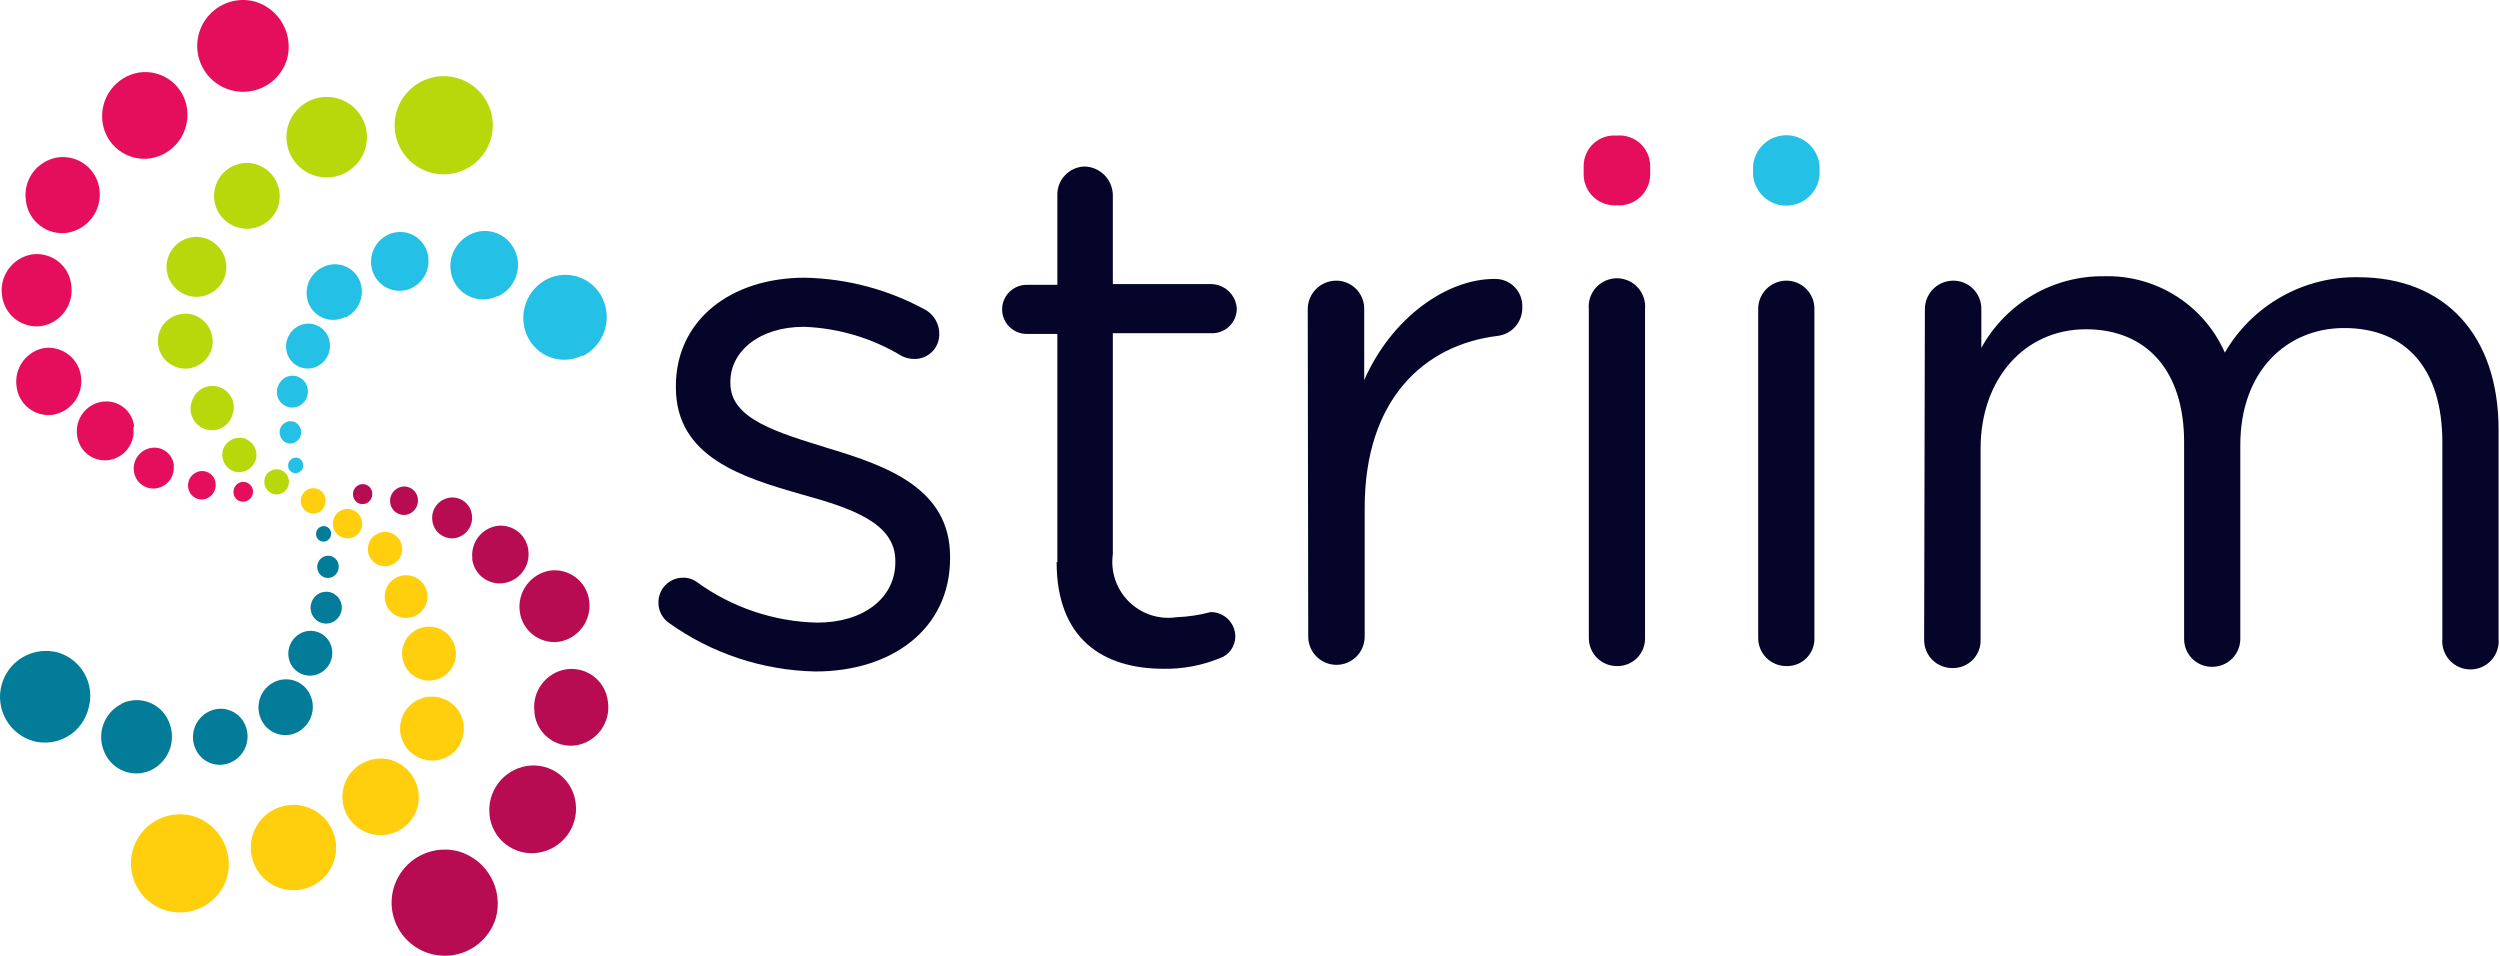 <svg width="1130" height="432" viewBox="0 0 1130 432" fill="none" xmlns="http://www.w3.org/2000/svg">
<path d="M221.281 368.42C220.699 363.279 222.113 358.11 225.23 353.981C228.348 349.851 232.931 347.076 238.035 346.228C240.618 345.805 243.259 345.916 245.797 346.552C248.336 347.188 250.717 348.336 252.795 349.926C254.874 351.516 256.605 353.514 257.883 355.797C259.161 358.081 259.958 360.602 260.227 363.205C260.836 368.351 259.433 373.534 256.311 377.669C253.189 381.805 248.588 384.574 243.472 385.397C240.898 385.819 238.265 385.713 235.734 385.084C233.202 384.454 230.826 383.316 228.749 381.737C226.672 380.159 224.939 378.174 223.655 375.903C222.371 373.633 221.563 371.124 221.281 368.531" fill="#B80C52"/>
<path d="M195.428 235.377C195.079 232.965 195.7 230.512 197.156 228.557C198.612 226.602 200.783 225.304 203.195 224.947C204.37 224.776 205.568 224.842 206.718 225.143C207.867 225.443 208.944 225.971 209.886 226.695C210.827 227.419 211.614 228.325 212.199 229.359C212.784 230.393 213.156 231.534 213.292 232.714C213.643 235.14 213.025 237.606 211.571 239.578C210.117 241.551 207.945 242.872 205.525 243.256C204.343 243.411 203.143 243.329 201.993 243.016C200.843 242.702 199.767 242.163 198.827 241.43C197.888 240.697 197.103 239.784 196.52 238.745C195.936 237.706 195.565 236.561 195.428 235.377" fill="#B80C52"/>
<path d="M224.066 415.122C222.668 419.607 219.98 423.585 216.336 426.562C212.692 429.54 208.251 431.386 203.565 431.871C198.878 432.357 194.152 431.461 189.971 429.295C185.79 427.128 182.339 423.786 180.046 419.684C177.752 415.581 176.716 410.897 177.067 406.213C177.418 401.529 179.14 397.051 182.019 393.333C184.899 389.615 188.809 386.821 193.266 385.298C197.723 383.774 202.531 383.588 207.093 384.762C213.379 386.55 218.696 390.75 221.879 396.442C225.061 402.134 225.847 408.852 224.066 415.122Z" fill="#B80C52"/>
<path d="M36.648 170.465C37.108 174.358 36.067 178.28 33.738 181.434C31.409 184.587 27.966 186.736 24.11 187.442C22.166 187.738 20.181 187.636 18.277 187.142C16.373 186.649 14.589 185.774 13.033 184.57C11.477 183.367 10.181 181.86 9.224 180.141C8.268 178.422 7.67 176.527 7.467 174.571C6.922 170.592 7.95 166.557 10.333 163.325C12.716 160.092 16.265 157.917 20.227 157.261C22.173 157.045 24.142 157.216 26.022 157.763C27.902 158.311 29.655 159.224 31.181 160.451C32.706 161.678 33.975 163.194 34.913 164.913C35.852 166.631 36.441 168.518 36.648 170.465Z" fill="#E50E5C"/>
<path d="M60.282 193.212C60.728 196.634 59.816 200.094 57.742 202.853C55.669 205.611 52.597 207.448 49.186 207.97C47.515 208.203 45.814 208.099 44.183 207.664C42.552 207.229 41.025 206.473 39.691 205.439C38.357 204.405 37.244 203.114 36.416 201.643C35.589 200.172 35.064 198.551 34.873 196.874C34.606 195.116 34.691 193.323 35.123 191.599C35.555 189.875 36.324 188.254 37.388 186.829C38.451 185.405 39.786 184.205 41.316 183.301C42.846 182.397 44.541 181.805 46.301 181.561C47.973 181.328 49.674 181.432 51.305 181.867C52.936 182.301 54.463 183.058 55.797 184.092C57.131 185.126 58.244 186.417 59.072 187.888C59.899 189.359 60.424 190.98 60.615 192.657" fill="#E50E5C"/>
<path d="M97.453 218.4C97.677 220.088 97.235 221.797 96.219 223.165C95.204 224.532 93.697 225.45 92.016 225.724C91.199 225.832 90.368 225.777 89.573 225.562C88.778 225.346 88.033 224.975 87.382 224.469C86.732 223.963 86.188 223.333 85.784 222.614C85.379 221.896 85.121 221.105 85.026 220.287C84.801 218.598 85.244 216.889 86.259 215.522C87.274 214.155 88.782 213.237 90.463 212.963C91.282 212.839 92.118 212.882 92.919 213.091C93.721 213.3 94.472 213.671 95.126 214.179C95.78 214.688 96.324 215.325 96.724 216.05C97.124 216.776 97.372 217.576 97.453 218.4Z" fill="#E50E5C"/>
<path d="M114.318 221.618C114.479 222.793 114.174 223.983 113.469 224.937C112.765 225.89 111.716 226.531 110.546 226.722C109.969 226.816 109.378 226.792 108.81 226.651C108.243 226.511 107.709 226.256 107.243 225.904C106.776 225.551 106.386 225.107 106.095 224.6C105.805 224.092 105.62 223.531 105.553 222.95C105.393 221.775 105.697 220.584 106.402 219.631C107.107 218.677 108.155 218.037 109.325 217.845C110.487 217.687 111.664 217.995 112.6 218.702C113.535 219.409 114.153 220.457 114.318 221.618" fill="#E50E5C"/>
<path d="M135.067 183.558C134.23 183.949 133.324 184.17 132.401 184.209C131.478 184.247 130.556 184.102 129.69 183.782C128.823 183.462 128.028 182.974 127.351 182.345C126.675 181.716 126.129 180.959 125.747 180.118C125.008 178.359 124.964 176.384 125.622 174.593C126.281 172.802 127.594 171.326 129.297 170.465C130.126 170.076 131.025 169.857 131.94 169.82C132.854 169.783 133.767 169.928 134.625 170.249C135.483 170.569 136.268 171.058 136.935 171.685C137.601 172.313 138.136 173.068 138.507 173.905C139.31 175.644 139.4 177.629 138.757 179.433C138.114 181.238 136.789 182.719 135.067 183.558Z" fill="#25C0E6"/>
<path d="M263.223 160.7C260.983 161.808 258.54 162.449 256.045 162.583C253.549 162.717 251.053 162.342 248.707 161.48C246.361 160.619 244.215 159.289 242.399 157.571C240.584 155.854 239.137 153.785 238.146 151.49C236.145 146.868 235.996 141.653 237.731 136.924C239.466 132.194 242.951 128.312 247.467 126.08C249.71 124.988 252.15 124.361 254.641 124.235C257.133 124.109 259.624 124.487 261.965 125.347C264.307 126.207 266.451 127.531 268.268 129.239C270.086 130.948 271.54 133.006 272.543 135.29C274.616 139.954 274.804 145.239 273.067 150.039C271.329 154.838 267.801 158.778 263.223 161.033" fill="#25C0E6"/>
<path d="M224.831 133.848C223.046 134.718 221.103 135.219 219.119 135.32C217.135 135.421 215.152 135.121 213.287 134.437C211.422 133.753 209.714 132.7 208.266 131.34C206.818 129.98 205.659 128.342 204.859 126.524C203.233 122.735 203.146 118.461 204.617 114.609C206.087 110.756 209 107.627 212.737 105.885C214.523 105.015 216.466 104.514 218.449 104.413C220.433 104.312 222.417 104.612 224.282 105.296C226.147 105.98 227.855 107.033 229.303 108.393C230.751 109.753 231.909 111.391 232.709 113.209C234.424 116.937 234.606 121.189 233.215 125.049C231.825 128.91 228.973 132.07 225.275 133.848" fill="#25C0E6"/>
<path d="M186.108 130.186C184.567 130.927 182.894 131.351 181.187 131.434C179.48 131.516 177.774 131.254 176.17 130.664C174.565 130.074 173.096 129.168 171.849 127.999C170.602 126.831 169.602 125.424 168.909 123.861C167.458 120.647 167.318 116.993 168.52 113.677C169.722 110.361 172.171 107.645 175.345 106.107C176.885 105.366 178.558 104.942 180.265 104.859C181.972 104.777 183.679 105.039 185.283 105.629C186.887 106.219 188.356 107.125 189.603 108.294C190.85 109.462 191.85 110.87 192.543 112.432C193.966 115.65 194.09 119.294 192.891 122.602C191.692 125.91 189.262 128.627 186.108 130.186" fill="#25C0E6"/>
<path d="M155.816 143.39C154.345 144.104 152.744 144.509 151.11 144.581C149.477 144.653 147.846 144.39 146.318 143.808C144.79 143.226 143.398 142.337 142.226 141.197C141.054 140.056 140.129 138.688 139.505 137.176C138.267 134.094 138.269 130.652 139.51 127.571C140.75 124.49 143.134 122.007 146.163 120.643C147.623 119.939 149.209 119.535 150.828 119.456C152.447 119.378 154.066 119.625 155.587 120.184C157.109 120.743 158.502 121.602 159.685 122.71C160.868 123.818 161.817 125.153 162.473 126.635C163.816 129.675 163.931 133.118 162.793 136.241C161.656 139.364 159.354 141.926 156.371 143.39" fill="#25C0E6"/>
<path d="M143.389 165.583C142.213 166.159 140.932 166.493 139.624 166.564C138.316 166.635 137.007 166.442 135.775 165.997C134.543 165.552 133.413 164.863 132.453 163.972C131.493 163.081 130.721 162.006 130.185 160.811C129.105 158.36 129.009 155.586 129.918 153.066C130.827 150.545 132.671 148.471 135.067 147.274C136.244 146.698 137.524 146.364 138.832 146.293C140.14 146.222 141.449 146.414 142.681 146.859C143.913 147.305 145.043 147.993 146.003 148.884C146.964 149.775 147.735 150.85 148.271 152.045C149.352 154.497 149.447 157.27 148.538 159.791C147.63 162.311 145.786 164.385 143.389 165.583" fill="#25C0E6"/>
<path d="M133.292 199.981C132.714 200.273 132.082 200.442 131.435 200.476C130.788 200.51 130.141 200.409 129.536 200.179C128.93 199.95 128.379 199.596 127.918 199.142C127.457 198.687 127.095 198.142 126.857 197.539C126.284 196.347 126.208 194.977 126.645 193.729C127.082 192.481 127.996 191.457 129.187 190.882C129.773 190.588 130.413 190.418 131.068 190.383C131.722 190.348 132.377 190.448 132.991 190.677C133.606 190.906 134.166 191.259 134.638 191.714C135.11 192.17 135.482 192.717 135.733 193.323C136.24 194.536 136.271 195.896 135.818 197.131C135.365 198.365 134.463 199.383 133.292 199.981" fill="#25C0E6"/>
<path d="M135.067 213.518C134.662 213.721 134.219 213.839 133.766 213.865C133.313 213.891 132.859 213.823 132.433 213.668C132.007 213.512 131.618 213.27 131.288 212.958C130.959 212.646 130.697 212.271 130.518 211.854C130.142 210.999 130.118 210.031 130.45 209.159C130.782 208.287 131.444 207.581 132.293 207.193C132.691 206.992 133.126 206.875 133.571 206.85C134.016 206.826 134.461 206.894 134.878 207.05C135.295 207.207 135.675 207.448 135.995 207.759C136.314 208.07 136.565 208.444 136.732 208.858C136.936 209.271 137.056 209.722 137.083 210.183C137.11 210.644 137.044 211.106 136.888 211.541C136.733 211.976 136.492 212.375 136.179 212.715C135.866 213.054 135.488 213.328 135.067 213.518" fill="#25C0E6"/>
<path d="M44.971 85.691C45.549 90.195 44.357 94.747 41.646 98.389C38.934 102.032 34.916 104.481 30.436 105.22C28.237 105.53 25.998 105.394 23.853 104.82C21.707 104.246 19.7 103.245 17.95 101.878C16.2 100.511 14.743 98.806 13.666 96.863C12.59 94.921 11.916 92.781 11.684 90.573C11.047 86.089 12.205 81.535 14.906 77.899C17.606 74.264 21.632 71.84 26.108 71.155C28.305 70.844 30.542 70.975 32.687 71.541C34.833 72.107 36.843 73.096 38.6 74.451C40.358 75.805 41.827 77.497 42.921 79.427C44.015 81.357 44.712 83.487 44.971 85.691" fill="#E50E5C"/>
<path d="M32.211 129.077C32.787 133.291 31.694 137.564 29.165 140.984C26.637 144.404 22.872 146.701 18.674 147.385C16.602 147.665 14.496 147.529 12.477 146.987C10.458 146.444 8.568 145.505 6.915 144.224C5.263 142.944 3.882 141.347 2.853 139.528C1.824 137.708 1.167 135.702 0.921 133.626C0.282 129.347 1.357 124.99 3.912 121.499C6.468 118.009 10.297 115.668 14.569 114.984C16.634 114.705 18.734 114.842 20.746 115.386C22.758 115.93 24.641 116.87 26.285 118.152C27.928 119.433 29.299 121.031 30.317 122.85C31.334 124.668 31.978 126.672 32.211 128.744" fill="#E50E5C"/>
<path d="M241.586 321.816C240.981 317.35 242.153 312.824 244.851 309.213C247.549 305.602 251.556 303.195 256.01 302.509C258.201 302.198 260.431 302.33 262.57 302.898C264.708 303.465 266.711 304.456 268.46 305.811C270.209 307.167 271.667 308.859 272.75 310.789C273.832 312.718 274.517 314.846 274.762 317.045C275.466 321.589 274.344 326.227 271.642 329.948C268.94 333.669 264.876 336.17 260.338 336.907C258.147 337.217 255.916 337.085 253.778 336.518C251.639 335.951 249.637 334.96 247.888 333.605C246.139 332.249 244.68 330.556 243.598 328.627C242.515 326.697 241.831 324.57 241.586 322.371" fill="#B80C52"/>
<path d="M234.928 276.322C234.381 272.083 235.497 267.797 238.042 264.363C240.586 260.928 244.362 258.613 248.576 257.902C250.648 257.623 252.754 257.758 254.773 258.301C256.792 258.844 258.682 259.783 260.335 261.063C261.987 262.344 263.368 263.94 264.397 265.76C265.426 267.58 266.083 269.586 266.329 271.662C266.876 275.901 265.761 280.187 263.216 283.621C260.672 287.055 256.896 289.371 252.682 290.081C250.61 290.361 248.503 290.225 246.485 289.683C244.466 289.14 242.575 288.201 240.923 286.92C239.271 285.64 237.89 284.043 236.861 282.224C235.831 280.404 235.175 278.398 234.928 276.322" fill="#B80C52"/>
<path d="M213.514 252.465C213.097 249.048 214.02 245.602 216.088 242.851C218.157 240.099 221.211 238.256 224.609 237.707C226.275 237.475 227.97 237.58 229.594 238.016C231.218 238.451 232.738 239.21 234.063 240.245C235.388 241.28 236.491 242.571 237.307 244.042C238.123 245.512 238.635 247.131 238.812 248.804C239.258 252.226 238.346 255.686 236.272 258.444C234.198 261.203 231.127 263.039 227.716 263.561C226.042 263.81 224.336 263.718 222.699 263.289C221.062 262.861 219.528 262.106 218.191 261.069C216.854 260.032 215.74 258.735 214.917 257.257C214.094 255.778 213.579 254.148 213.403 252.465" fill="#B80C52"/>
<path d="M165.248 66.716C164.628 69.025 163.56 71.19 162.104 73.087C160.648 74.984 158.833 76.576 156.762 77.771C154.691 78.966 152.405 79.742 150.034 80.053C147.664 80.365 145.255 80.207 142.945 79.587C140.636 78.968 138.471 77.9 136.574 76.444C134.677 74.988 133.086 73.172 131.891 71.102C130.696 69.03 129.92 66.744 129.608 64.373C129.297 62.003 129.455 59.594 130.074 57.284C130.694 54.974 131.762 52.809 133.218 50.913C134.674 49.016 136.489 47.424 138.56 46.229C140.631 45.034 142.917 44.258 145.288 43.947C147.658 43.635 150.067 43.793 152.377 44.413C154.686 45.032 156.851 46.1 158.748 47.556C160.645 49.012 162.236 50.827 163.431 52.898C164.626 54.969 165.402 57.256 165.714 59.626C166.025 61.997 165.867 64.406 165.248 66.716Z" fill="#B8D80C"/>
<path d="M125.858 92.792C125.02 95.589 123.376 98.078 121.132 99.947C118.888 101.816 116.143 102.983 113.24 103.302C110.337 103.621 107.405 103.078 104.808 101.74C102.212 100.403 100.067 98.331 98.641 95.782C97.215 93.234 96.571 90.321 96.79 87.409C97.008 84.496 98.08 81.713 99.87 79.406C101.661 77.099 104.091 75.37 106.858 74.435C109.625 73.5 112.606 73.401 115.428 74.15C117.338 74.688 119.123 75.597 120.681 76.825C122.24 78.053 123.54 79.576 124.509 81.308C125.478 83.039 126.096 84.945 126.327 86.915C126.559 88.886 126.399 90.883 125.858 92.792" fill="#B8D80C"/>
<path d="M95.678 157.704C94.987 160.047 93.622 162.134 91.752 163.705C89.883 165.276 87.592 166.261 85.166 166.538C82.739 166.814 80.285 166.37 78.11 165.26C75.935 164.151 74.135 162.424 72.935 160.298C71.735 158.171 71.188 155.737 71.362 153.302C71.537 150.866 72.425 148.535 73.916 146.601C75.407 144.668 77.435 143.216 79.747 142.428C82.058 141.639 84.55 141.55 86.912 142.169C90.129 143.076 92.857 145.218 94.499 148.129C96.141 151.039 96.565 154.482 95.678 157.704" fill="#B8D80C"/>
<path d="M101.781 124.527C101.013 127.074 99.511 129.339 97.463 131.038C95.416 132.736 92.913 133.794 90.268 134.079C87.623 134.363 84.952 133.862 82.59 132.637C80.228 131.412 78.279 129.519 76.987 127.193C75.695 124.867 75.117 122.212 75.325 119.56C75.533 116.907 76.519 114.375 78.157 112.279C79.796 110.183 82.017 108.617 84.541 107.776C87.065 106.935 89.781 106.856 92.35 107.55C95.847 108.556 98.804 110.908 100.572 114.09C102.339 117.272 102.774 121.025 101.781 124.527Z" fill="#B8D80C"/>
<path d="M105.331 186.221C105.133 187.554 104.659 188.83 103.938 189.968C103.218 191.107 102.267 192.081 101.147 192.83C100.027 193.579 98.763 194.085 97.436 194.316C96.109 194.546 94.748 194.497 93.441 194.17C92.134 193.843 90.91 193.247 89.848 192.418C88.785 191.59 87.908 190.549 87.272 189.361C86.636 188.174 86.256 186.866 86.156 185.523C86.055 184.179 86.237 182.83 86.69 181.561C87.025 180.337 87.598 179.191 88.376 178.188C89.154 177.186 90.122 176.346 91.225 175.718C92.327 175.089 93.542 174.684 94.802 174.525C96.061 174.366 97.338 174.457 98.562 174.792C99.787 175.127 100.932 175.7 101.935 176.478C102.938 177.256 103.777 178.224 104.406 179.327C105.034 180.429 105.439 181.645 105.598 182.904C105.757 184.163 105.666 185.441 105.331 186.665" fill="#B8D80C"/>
<path d="M115.65 207.526C115.127 209.537 113.831 211.26 112.044 212.32C110.257 213.38 108.123 213.691 106.108 213.185C104.177 212.591 102.543 211.288 101.534 209.539C100.526 207.789 100.217 205.721 100.671 203.753C101.194 201.742 102.49 200.019 104.277 198.959C106.065 197.899 108.198 197.588 110.213 198.094C112.216 198.688 113.907 200.042 114.923 201.868C115.94 203.693 116.201 205.844 115.65 207.859" fill="#B8D80C"/>
<path d="M130.407 219.288C130.227 220.007 129.905 220.683 129.459 221.276C129.013 221.869 128.453 222.366 127.811 222.738C127.17 223.111 126.46 223.351 125.725 223.444C124.989 223.538 124.242 223.483 123.528 223.282C122.103 222.845 120.903 221.872 120.179 220.569C119.455 219.266 119.263 217.733 119.644 216.292C119.824 215.572 120.147 214.896 120.593 214.304C121.039 213.711 121.599 213.214 122.24 212.841C122.882 212.469 123.591 212.229 124.327 212.136C125.063 212.042 125.81 212.097 126.524 212.297C127.965 212.71 129.183 213.678 129.912 214.989C130.64 216.3 130.818 217.846 130.407 219.288" fill="#B8D80C"/>
<path d="M102.558 396.826C101.269 400.974 98.791 404.652 95.432 407.405C92.073 410.158 87.98 411.865 83.66 412.314C79.341 412.763 74.984 411.935 71.13 409.931C67.277 407.928 64.096 404.838 61.981 401.044C59.867 397.25 58.913 392.919 59.236 388.588C59.559 384.257 61.147 380.116 63.801 376.678C66.455 373.24 70.06 370.657 74.168 369.248C78.276 367.839 82.707 367.667 86.913 368.753C92.707 370.406 97.608 374.29 100.541 379.553C103.474 384.817 104.2 391.029 102.558 396.826" fill="#FFCF0D"/>
<path d="M151.156 388.615C150.07 392.249 147.937 395.483 145.024 397.912C142.11 400.342 138.546 401.859 134.775 402.275C131.005 402.691 127.196 401.987 123.823 400.251C120.45 398.515 117.664 395.823 115.811 392.513C113.959 389.203 113.123 385.42 113.407 381.637C113.691 377.855 115.083 374.239 117.41 371.243C119.736 368.247 122.894 366.002 126.488 364.79C130.082 363.577 133.954 363.45 137.62 364.425C140.11 365.103 142.44 366.27 144.474 367.859C146.508 369.448 148.204 371.426 149.465 373.679C150.725 375.931 151.524 378.412 151.814 380.976C152.105 383.541 151.881 386.138 151.156 388.615" fill="#FFCF0D"/>
<path d="M188.66 365.091C187.692 368.355 185.782 371.262 183.17 373.446C180.559 375.631 177.361 376.996 173.977 377.372C170.593 377.748 167.173 377.118 164.146 375.56C161.118 374.003 158.617 371.586 156.956 368.614C155.295 365.642 154.547 362.246 154.806 358.851C155.065 355.456 156.32 352.213 158.413 349.527C160.506 346.842 163.344 344.833 166.573 343.753C169.802 342.672 173.278 342.568 176.565 343.454C181.021 344.746 184.789 347.741 187.053 351.79C189.316 355.84 189.894 360.619 188.66 365.091" fill="#FFCF0D"/>
<path d="M209.186 333.023C208.746 334.836 207.949 336.543 206.843 338.046C205.737 339.549 204.344 340.817 202.744 341.777C201.144 342.737 199.369 343.37 197.523 343.639C195.677 343.907 193.795 343.807 191.988 343.342C189.189 342.692 186.649 341.22 184.692 339.117C182.735 337.013 181.45 334.372 181.004 331.534C180.557 328.695 180.969 325.788 182.185 323.185C183.402 320.581 185.368 318.401 187.832 316.922C190.296 315.444 193.145 314.735 196.014 314.887C198.884 315.038 201.642 316.044 203.937 317.773C206.231 319.503 207.956 321.879 208.892 324.596C209.827 327.313 209.93 330.247 209.186 333.023" fill="#FFCF0D"/>
<path d="M205.636 298.847C204.964 301.154 203.625 303.212 201.788 304.761C199.951 306.311 197.697 307.283 195.309 307.557C192.922 307.831 190.506 307.394 188.366 306.301C186.226 305.207 184.456 303.507 183.279 301.411C182.101 299.316 181.568 296.92 181.747 294.523C181.926 292.127 182.808 289.836 184.283 287.939C185.759 286.041 187.761 284.622 190.04 283.858C192.318 283.094 194.772 283.02 197.093 283.645C198.653 284.081 200.111 284.82 201.386 285.82C202.66 286.82 203.724 288.062 204.518 289.474C205.311 290.886 205.819 292.441 206.01 294.049C206.202 295.657 206.075 297.288 205.636 298.847" fill="#FFCF0D"/>
<path d="M192.876 272.216C192.199 274.688 190.568 276.79 188.341 278.059C186.115 279.329 183.475 279.662 181.004 278.985C178.532 278.308 176.43 276.677 175.161 274.45C173.891 272.224 173.558 269.584 174.235 267.112C174.912 264.64 176.543 262.538 178.77 261.269C179.872 260.64 181.087 260.235 182.347 260.076C183.606 259.917 184.884 260.008 186.108 260.343C187.332 260.678 188.477 261.251 189.48 262.029C190.483 262.808 191.322 263.775 191.951 264.878C192.579 265.98 192.984 267.196 193.143 268.455C193.302 269.714 193.211 270.992 192.876 272.216Z" fill="#FFCF0D"/>
<path d="M181.448 250.468C180.998 251.928 180.128 253.223 178.946 254.191C177.764 255.159 176.323 255.757 174.803 255.91C173.283 256.063 171.751 255.765 170.4 255.052C169.049 254.339 167.938 253.243 167.206 251.901C166.475 250.56 166.155 249.033 166.287 247.511C166.419 245.989 166.997 244.539 167.949 243.344C168.9 242.149 170.183 241.261 171.637 240.791C173.091 240.321 174.651 240.291 176.122 240.703C177.12 240.983 178.052 241.46 178.863 242.106C179.674 242.751 180.347 243.553 180.843 244.463C181.34 245.373 181.649 246.373 181.753 247.404C181.857 248.436 181.753 249.477 181.448 250.468" fill="#FFCF0D"/>
<path d="M146.94 227.943C146.773 228.658 146.462 229.332 146.028 229.924C145.593 230.516 145.042 231.013 144.41 231.387C143.777 231.76 143.076 232.001 142.347 232.096C141.619 232.19 140.879 232.137 140.172 231.937C139.443 231.741 138.761 231.402 138.163 230.942C137.565 230.481 137.064 229.907 136.688 229.253C136.312 228.599 136.068 227.877 135.971 227.129C135.874 226.38 135.925 225.62 136.122 224.891C136.319 224.163 136.657 223.48 137.118 222.882C137.578 222.284 138.152 221.783 138.806 221.407C139.46 221.031 140.182 220.787 140.931 220.69C141.679 220.593 142.439 220.645 143.168 220.841C143.867 221.045 144.52 221.385 145.088 221.841C145.656 222.297 146.128 222.861 146.479 223.5C146.829 224.139 147.05 224.84 147.129 225.564C147.209 226.289 147.144 227.021 146.94 227.721" fill="#FFCF0D"/>
<path d="M163.473 238.595C163.101 239.85 162.367 240.968 161.363 241.809C160.359 242.649 159.13 243.175 157.828 243.32C156.527 243.465 155.212 243.224 154.048 242.626C152.883 242.027 151.921 241.099 151.281 239.957C150.641 238.814 150.353 237.508 150.451 236.203C150.549 234.897 151.031 233.65 151.835 232.616C152.638 231.583 153.729 230.809 154.97 230.392C156.211 229.975 157.548 229.934 158.812 230.273C160.53 230.764 161.984 231.914 162.857 233.473C163.73 235.032 163.952 236.873 163.473 238.595" fill="#FFCF0D"/>
<path d="M78.48 210.3C78.797 212.724 78.149 215.177 76.675 217.128C75.202 219.079 73.02 220.373 70.602 220.73C69.418 220.901 68.212 220.831 67.056 220.524C65.9 220.217 64.817 219.679 63.874 218.943C62.931 218.207 62.147 217.288 61.568 216.242C60.989 215.195 60.627 214.042 60.505 212.852C60.219 210.416 60.893 207.964 62.384 206.017C63.876 204.07 66.067 202.78 68.494 202.422C69.677 202.251 70.884 202.321 72.04 202.628C73.196 202.936 74.278 203.473 75.221 204.209C76.164 204.945 76.949 205.864 77.528 206.91C78.107 207.957 78.468 209.11 78.591 210.3" fill="#E50E5C"/>
<path d="M84.582 49.406C85.223 54.541 83.846 59.723 80.742 63.863C77.637 68.002 73.047 70.775 67.939 71.598C65.421 71.956 62.857 71.807 60.398 71.16C57.938 70.513 55.633 69.381 53.617 67.83C51.602 66.28 49.916 64.342 48.66 62.13C47.404 59.919 46.602 57.479 46.302 54.954C45.661 49.819 47.038 44.636 50.143 40.497C53.248 36.357 57.837 33.584 62.946 32.762C65.463 32.404 68.027 32.553 70.487 33.2C72.946 33.847 75.251 34.979 77.267 36.53C79.283 38.08 80.968 40.018 82.224 42.229C83.481 44.441 84.282 46.88 84.582 49.406Z" fill="#E50E5C"/>
<path d="M176.344 227.277C176.119 225.589 176.562 223.88 177.577 222.513C178.592 221.145 180.1 220.227 181.78 219.953C182.606 219.829 183.448 219.872 184.256 220.08C185.065 220.288 185.823 220.656 186.486 221.164C187.149 221.671 187.702 222.307 188.114 223.033C188.526 223.76 188.787 224.561 188.882 225.391C189.106 227.079 188.663 228.788 187.648 230.155C186.633 231.522 185.125 232.44 183.445 232.714C181.782 232.935 180.1 232.486 178.768 231.466C177.437 230.446 176.564 228.94 176.344 227.277" fill="#B80C52"/>
<path d="M159.589 223.948C159.429 222.773 159.733 221.583 160.438 220.629C161.143 219.676 162.192 219.035 163.361 218.844C163.939 218.767 164.526 218.807 165.087 218.962C165.649 219.117 166.173 219.384 166.629 219.746C167.085 220.109 167.463 220.56 167.74 221.072C168.018 221.585 168.189 222.148 168.244 222.728C168.404 223.902 168.099 225.093 167.394 226.046C166.69 227 165.641 227.64 164.471 227.832C163.894 227.909 163.307 227.869 162.745 227.714C162.184 227.559 161.659 227.292 161.203 226.929C160.748 226.567 160.37 226.116 160.092 225.603C159.815 225.091 159.644 224.528 159.589 223.948" fill="#B80C52"/>
<path d="M144.499 268.111C145.336 267.72 146.242 267.499 147.165 267.46C148.088 267.422 149.009 267.567 149.876 267.887C150.743 268.207 151.538 268.695 152.214 269.324C152.891 269.953 153.436 270.71 153.819 271.551C154.622 273.29 154.712 275.275 154.069 277.079C153.426 278.884 152.101 280.365 150.379 281.204C149.542 281.595 148.636 281.816 147.713 281.855C146.79 281.893 145.868 281.748 145.002 281.428C144.135 281.108 143.34 280.62 142.664 279.991C141.987 279.362 141.441 278.605 141.059 277.764C140.256 276.025 140.166 274.04 140.809 272.236C141.452 270.431 142.777 268.95 144.499 268.111" fill="#027C99"/>
<path d="M54.957 318.043C56.851 317.118 58.913 316.585 61.018 316.476C63.123 316.367 65.229 316.685 67.208 317.411C69.188 318.136 71 319.254 72.536 320.698C74.073 322.141 75.302 323.88 76.149 325.811C78.006 329.78 78.245 334.315 76.816 338.458C75.387 342.6 72.402 346.023 68.493 348.003C66.599 348.929 64.538 349.462 62.432 349.57C60.327 349.679 58.221 349.361 56.242 348.636C54.263 347.91 52.45 346.792 50.914 345.349C49.377 343.905 48.148 342.166 47.301 340.236C45.431 336.244 45.209 331.676 46.684 327.522C48.158 323.368 51.21 319.962 55.179 318.043" fill="#027C99"/>
<path d="M94.457 321.594C95.914 320.874 97.503 320.458 99.126 320.371C100.749 320.284 102.373 320.528 103.899 321.089C105.424 321.649 106.82 322.514 108.001 323.631C109.182 324.748 110.123 326.094 110.768 327.586C112.144 330.639 112.277 334.108 111.138 337.257C109.998 340.406 107.676 342.987 104.665 344.452C103.208 345.173 101.619 345.589 99.996 345.676C98.373 345.763 96.749 345.518 95.224 344.958C93.698 344.397 92.302 343.532 91.121 342.415C89.94 341.298 88.999 339.953 88.355 338.46C86.978 335.408 86.845 331.938 87.984 328.789C89.124 325.64 91.446 323.059 94.457 321.594" fill="#027C99"/>
<path d="M123.972 308.279C125.429 307.559 127.018 307.143 128.641 307.056C130.264 306.969 131.888 307.213 133.414 307.774C134.939 308.334 136.335 309.199 137.516 310.316C138.697 311.433 139.638 312.779 140.283 314.271C141.634 317.298 141.765 320.73 140.648 323.851C139.532 326.972 137.255 329.542 134.291 331.026C132.834 331.746 131.245 332.163 129.622 332.249C127.999 332.336 126.375 332.092 124.85 331.532C123.324 330.971 121.928 330.106 120.747 328.989C119.566 327.872 118.625 326.527 117.98 325.034C116.601 322.011 116.455 318.569 117.574 315.44C118.693 312.311 120.988 309.742 123.972 308.279" fill="#027C99"/>
<path d="M136.177 286.087C137.348 285.528 138.618 285.208 139.914 285.146C141.21 285.084 142.506 285.281 143.725 285.725C144.943 286.169 146.062 286.852 147.014 287.733C147.966 288.615 148.733 289.677 149.27 290.858C150.379 293.306 150.49 296.09 149.578 298.618C148.666 301.146 146.804 303.219 144.388 304.395C143.211 304.972 141.931 305.305 140.623 305.376C139.315 305.448 138.006 305.255 136.774 304.81C135.542 304.364 134.412 303.676 133.452 302.785C132.492 301.894 131.72 300.819 131.184 299.624C130.111 297.159 130.032 294.375 130.962 291.853C131.892 289.33 133.761 287.265 136.177 286.087" fill="#027C99"/>
<path d="M146.163 251.688C146.749 251.395 147.39 251.225 148.044 251.19C148.699 251.154 149.354 251.254 149.968 251.483C150.582 251.712 151.143 252.066 151.615 252.521C152.086 252.976 152.459 253.524 152.71 254.13C153.217 255.343 153.248 256.703 152.795 257.937C152.342 259.172 151.44 260.19 150.269 260.787C149.688 261.063 149.058 261.218 148.415 261.244C147.773 261.27 147.132 261.166 146.531 260.938C145.93 260.71 145.381 260.363 144.918 259.917C144.454 259.472 144.085 258.938 143.833 258.346C143.29 257.15 143.229 255.79 143.663 254.55C144.097 253.31 144.993 252.285 146.163 251.688" fill="#027C99"/>
<path d="M144.832 238.151C145.237 237.948 145.68 237.83 146.133 237.804C146.586 237.779 147.039 237.846 147.465 238.002C147.891 238.158 148.281 238.399 148.61 238.711C148.94 239.023 149.202 239.399 149.381 239.816C149.737 240.66 149.763 241.607 149.455 242.47C149.147 243.332 148.526 244.048 147.716 244.476C147.311 244.679 146.868 244.797 146.415 244.823C145.962 244.849 145.509 244.781 145.083 244.626C144.657 244.47 144.267 244.228 143.938 243.916C143.608 243.605 143.346 243.229 143.167 242.812C142.784 241.971 142.743 241.014 143.054 240.144C143.365 239.274 144.002 238.559 144.832 238.151" fill="#027C99"/>
<path d="M302.168 281.426C300.724 280.371 299.556 278.983 298.764 277.379C297.972 275.776 297.579 274.004 297.619 272.216C297.619 269.273 298.788 266.451 300.869 264.37C302.95 262.289 305.772 261.12 308.715 261.12C310.986 261.063 313.212 261.766 315.039 263.118C330.878 274.608 349.845 280.995 369.408 281.426C390.268 281.426 404.692 270.33 404.692 254.13V253.464C404.692 236.265 384.609 229.607 362.085 223.393C335.344 215.737 305.497 206.527 305.497 175.125V174.459C305.497 144.944 330.018 125.525 363.749 125.525C382.852 125.894 401.582 130.882 418.34 140.061C420.279 141.18 421.88 142.801 422.973 144.754C424.067 146.707 424.613 148.92 424.553 151.157C424.553 154.1 423.384 156.923 421.304 159.004C419.223 161.085 416.4 162.254 413.458 162.254C411.504 162.278 409.569 161.861 407.799 161.033C394.383 152.88 379.104 148.296 363.416 147.718C343.222 147.718 330.129 158.814 330.129 172.573V173.239C330.129 189.439 351.322 195.431 374.512 202.644C401.031 210.633 429.435 220.841 429.435 251.578V252.243C429.435 284.644 402.695 303.507 368.631 303.507C344.752 303.046 321.576 295.346 302.168 281.426" fill="#050529"/>
<path d="M477.924 254.13V150.935H464.055C461.112 150.935 458.29 149.766 456.209 147.685C454.128 145.605 452.959 142.782 452.959 139.839C452.959 136.896 454.128 134.074 456.209 131.993C458.29 129.912 461.112 128.743 464.055 128.743H477.924V88.131C477.864 84.814 479.11 81.605 481.393 79.198C483.676 76.79 486.813 75.376 490.129 75.26C493.525 75.317 496.766 76.691 499.167 79.093C501.569 81.495 502.943 84.735 503 88.131V128.41H547.383C550.371 128.434 553.238 129.594 555.402 131.655C557.566 133.716 558.864 136.523 559.034 139.506C559.035 141.011 558.731 142.501 558.139 143.885C557.547 145.269 556.68 146.517 555.59 147.555C554.5 148.593 553.211 149.399 551.8 149.923C550.389 150.446 548.886 150.678 547.383 150.603H503V250.468C502.459 254.359 502.831 258.323 504.087 262.045C505.344 265.768 507.449 269.146 510.238 271.913C513.027 274.681 516.421 276.76 520.153 277.988C523.885 279.215 527.851 279.557 531.738 278.985C536.986 278.786 542.196 278.004 547.272 276.655C550.215 276.655 553.037 277.824 555.118 279.905C557.199 281.986 558.368 284.808 558.368 287.751C558.351 289.96 557.632 292.108 556.316 293.882C555 295.657 553.154 296.968 551.045 297.626C543.083 300.846 534.555 302.431 525.968 302.287C498.451 302.287 477.591 288.75 477.591 254.019" fill="#050529"/>
<path d="M591.099 139.728C591.099 136.353 592.425 133.112 594.791 130.704C597.157 128.297 600.374 126.915 603.749 126.857C605.447 126.827 607.134 127.139 608.709 127.775C610.285 128.412 611.716 129.359 612.917 130.56C614.118 131.761 615.065 133.192 615.701 134.767C616.337 136.342 616.65 138.03 616.62 139.728V171.796C629.158 143.39 654.012 126.08 675.427 126.08C677.124 126.016 678.816 126.306 680.395 126.933C681.973 127.56 683.404 128.51 684.594 129.722C685.785 130.933 686.709 132.38 687.309 133.969C687.908 135.559 688.17 137.256 688.076 138.952C688.155 142.092 687.062 145.149 685.011 147.528C682.96 149.907 680.098 151.438 676.98 151.823C643.693 155.818 616.841 180.562 616.841 229.496V287.751C616.841 289.427 616.511 291.086 615.87 292.634C615.229 294.182 614.289 295.589 613.104 296.774C611.919 297.959 610.513 298.899 608.965 299.54C607.416 300.181 605.757 300.511 604.081 300.511C602.406 300.511 600.747 300.181 599.198 299.54C597.65 298.899 596.244 297.959 595.059 296.774C593.874 295.589 592.934 294.182 592.293 292.634C591.651 291.086 591.321 289.427 591.321 287.751L591.099 139.728Z" fill="#050529"/>
<path d="M715.815 74.927C715.824 73.032 716.225 71.16 716.991 69.427C717.758 67.694 718.874 66.138 720.27 64.857C721.666 63.575 723.311 62.596 725.103 61.98C726.895 61.365 728.795 61.126 730.683 61.279C732.595 61.094 734.524 61.309 736.348 61.909C738.173 62.509 739.853 63.481 741.282 64.764C742.711 66.047 743.858 67.613 744.65 69.362C745.442 71.112 745.863 73.007 745.884 74.927V79.144C745.83 81.054 745.388 82.933 744.585 84.667C743.782 86.401 742.634 87.953 741.213 89.23C739.791 90.507 738.124 91.481 736.314 92.093C734.504 92.705 732.588 92.943 730.683 92.792C728.802 92.912 726.915 92.65 725.138 92.022C723.36 91.395 721.727 90.414 720.338 89.139C718.949 87.864 717.833 86.321 717.055 84.603C716.278 82.886 715.856 81.028 715.815 79.144V74.927Z" fill="#E50E5C"/>
<path d="M718.145 139.728C717.98 137.96 718.185 136.177 718.749 134.493C719.312 132.808 720.22 131.26 721.416 129.947C722.612 128.634 724.069 127.585 725.693 126.868C727.318 126.15 729.074 125.779 730.85 125.779C732.626 125.779 734.382 126.15 736.007 126.868C737.631 127.585 739.088 128.634 740.283 129.947C741.479 131.26 742.388 132.808 742.951 134.493C743.514 136.177 743.72 137.96 743.554 139.728V288.195C743.614 289.873 743.334 291.546 742.729 293.113C742.125 294.68 741.209 296.108 740.037 297.311C738.865 298.514 737.462 299.467 735.911 300.113C734.361 300.758 732.696 301.082 731.016 301.066C729.318 301.096 727.631 300.784 726.055 300.148C724.48 299.512 723.049 298.565 721.848 297.363C720.647 296.162 719.7 294.731 719.064 293.156C718.428 291.581 718.115 289.893 718.145 288.195V139.728Z" fill="#050529"/>
<path d="M792.376 74.927C792.7 71.162 794.424 67.656 797.208 65.101C799.991 62.547 803.632 61.129 807.411 61.129C811.189 61.129 814.83 62.547 817.614 65.101C820.397 67.656 822.121 71.162 822.445 74.927V79.144C822.121 82.908 820.397 86.414 817.614 88.969C814.83 91.524 811.189 92.942 807.411 92.942C803.632 92.942 799.991 91.524 797.208 88.969C794.424 86.414 792.7 82.908 792.376 79.144V74.927Z" fill="#25C0E6"/>
<path d="M794.705 139.728C794.675 136.363 795.976 133.122 798.324 130.711C800.673 128.301 803.878 126.915 807.243 126.857C808.942 126.827 810.629 127.139 812.204 127.775C813.779 128.412 815.21 129.359 816.411 130.56C817.613 131.761 818.559 133.192 819.196 134.767C819.832 136.343 820.144 138.03 820.114 139.728V288.195C820.19 289.877 819.921 291.557 819.322 293.131C818.723 294.705 817.808 296.14 816.633 297.346C815.458 298.553 814.048 299.505 812.49 300.145C810.932 300.785 809.26 301.098 807.576 301.066C805.877 301.096 804.19 300.784 802.615 300.148C801.04 299.512 799.609 298.565 798.408 297.363C797.207 296.162 796.26 294.731 795.623 293.156C794.987 291.581 794.675 289.893 794.705 288.195V139.728Z" fill="#050529"/>
<path d="M870.045 139.728C870.044 136.353 871.37 133.112 873.736 130.704C876.102 128.297 879.319 126.915 882.694 126.857C884.392 126.827 886.08 127.139 887.655 127.775C889.23 128.412 890.661 129.359 891.862 130.56C893.063 131.761 894.01 133.192 894.647 134.767C895.283 136.343 895.595 138.03 895.565 139.728V157.26C901.002 147.333 909.037 139.073 918.811 133.365C928.584 127.657 939.726 124.717 951.043 124.86C962.541 124.541 973.873 127.653 983.595 133.799C993.317 139.945 1000.99 148.846 1005.63 159.369C1011.74 148.842 1020.54 140.134 1031.13 134.146C1041.72 128.157 1053.72 125.105 1065.88 125.303C1105.27 125.303 1129.35 151.712 1129.35 194.1V288.639C1129.52 290.407 1129.31 292.19 1128.75 293.874C1128.18 295.559 1127.28 297.107 1126.08 298.42C1124.88 299.733 1123.43 300.782 1121.8 301.499C1120.18 302.217 1118.42 302.588 1116.65 302.588C1114.87 302.588 1113.11 302.217 1111.49 301.499C1109.87 300.782 1108.41 299.733 1107.21 298.42C1106.02 297.107 1105.11 295.559 1104.55 293.874C1103.98 292.19 1103.78 290.407 1103.94 288.639V199.87C1103.94 166.581 1087.41 148.272 1059.56 148.272C1033.82 148.272 1012.62 167.469 1012.62 201.201V288.528C1012.65 290.226 1012.34 291.914 1011.71 293.489C1011.07 295.064 1010.12 296.495 1008.92 297.696C1007.72 298.897 1006.29 299.844 1004.71 300.481C1003.14 301.117 1001.45 301.429 999.753 301.399C998.078 301.4 996.42 301.065 994.877 300.414C993.334 299.763 991.936 298.81 990.768 297.61C989.599 296.41 988.683 294.988 988.072 293.428C987.462 291.868 987.171 290.202 987.215 288.528V199.759C987.215 167.691 970.35 148.827 942.833 148.827C915.315 148.827 895.232 171.02 895.232 202.755V289.082C895.292 290.761 895.011 292.434 894.407 294.001C893.802 295.568 892.886 296.996 891.715 298.199C890.543 299.402 889.139 300.355 887.589 301C886.038 301.646 884.373 301.97 882.694 301.954C880.986 301.999 879.287 301.698 877.699 301.069C876.111 300.439 874.666 299.495 873.453 298.292C872.24 297.089 871.283 295.653 870.64 294.07C869.997 292.487 869.681 290.791 869.712 289.082L870.045 139.728Z" fill="#050529"/>
<path d="M221.836 62.943C220.589 67.13 218.136 70.855 214.782 73.653C211.428 76.451 207.323 78.197 202.982 78.672C198.64 79.147 194.255 78.331 190.375 76.325C186.496 74.319 183.294 71.213 181.172 67.396C179.049 63.578 178.101 59.219 178.444 54.865C178.788 50.511 180.409 46.355 183.104 42.918C185.798 39.481 189.448 36.916 193.594 35.543C197.74 34.171 202.199 34.053 206.413 35.203C209.265 35.982 211.933 37.323 214.26 39.148C216.586 40.972 218.525 43.243 219.962 45.827C221.399 48.412 222.304 51.257 222.626 54.196C222.948 57.136 222.679 60.109 221.836 62.943Z" fill="#B8D80C"/>
<path d="M39.977 320.263C39.33 322.861 38.174 325.306 36.578 327.456C34.982 329.606 32.976 331.419 30.676 332.79C28.377 334.162 25.828 335.065 23.178 335.448C20.528 335.831 17.828 335.685 15.234 335.021C9.922 333.549 5.413 330.028 2.697 325.231C-0.018 320.435 -0.717 314.756 0.754 309.444C2.226 304.132 5.747 299.622 10.543 296.907C15.339 294.191 21.018 293.492 26.33 294.964C31.48 296.529 35.804 300.066 38.36 304.804C40.916 309.542 41.498 315.098 39.977 320.263" fill="#027C99"/>
<path d="M129.741 26.77C128.56 30.668 126.257 34.132 123.121 36.73C119.984 39.328 116.152 40.945 112.103 41.381C108.053 41.816 103.965 41.05 100.348 39.178C96.731 37.306 93.745 34.41 91.762 30.853C89.779 27.295 88.886 23.233 89.196 19.172C89.506 15.11 91.004 11.23 93.504 8.015C96.004 4.799 99.394 2.39 103.253 1.088C107.113 -0.213 111.27 -0.351 115.206 0.694C120.562 2.269 125.086 5.883 127.805 10.76C130.523 15.637 131.219 21.386 129.741 26.77" fill="#E50E5C"/>
</svg>

